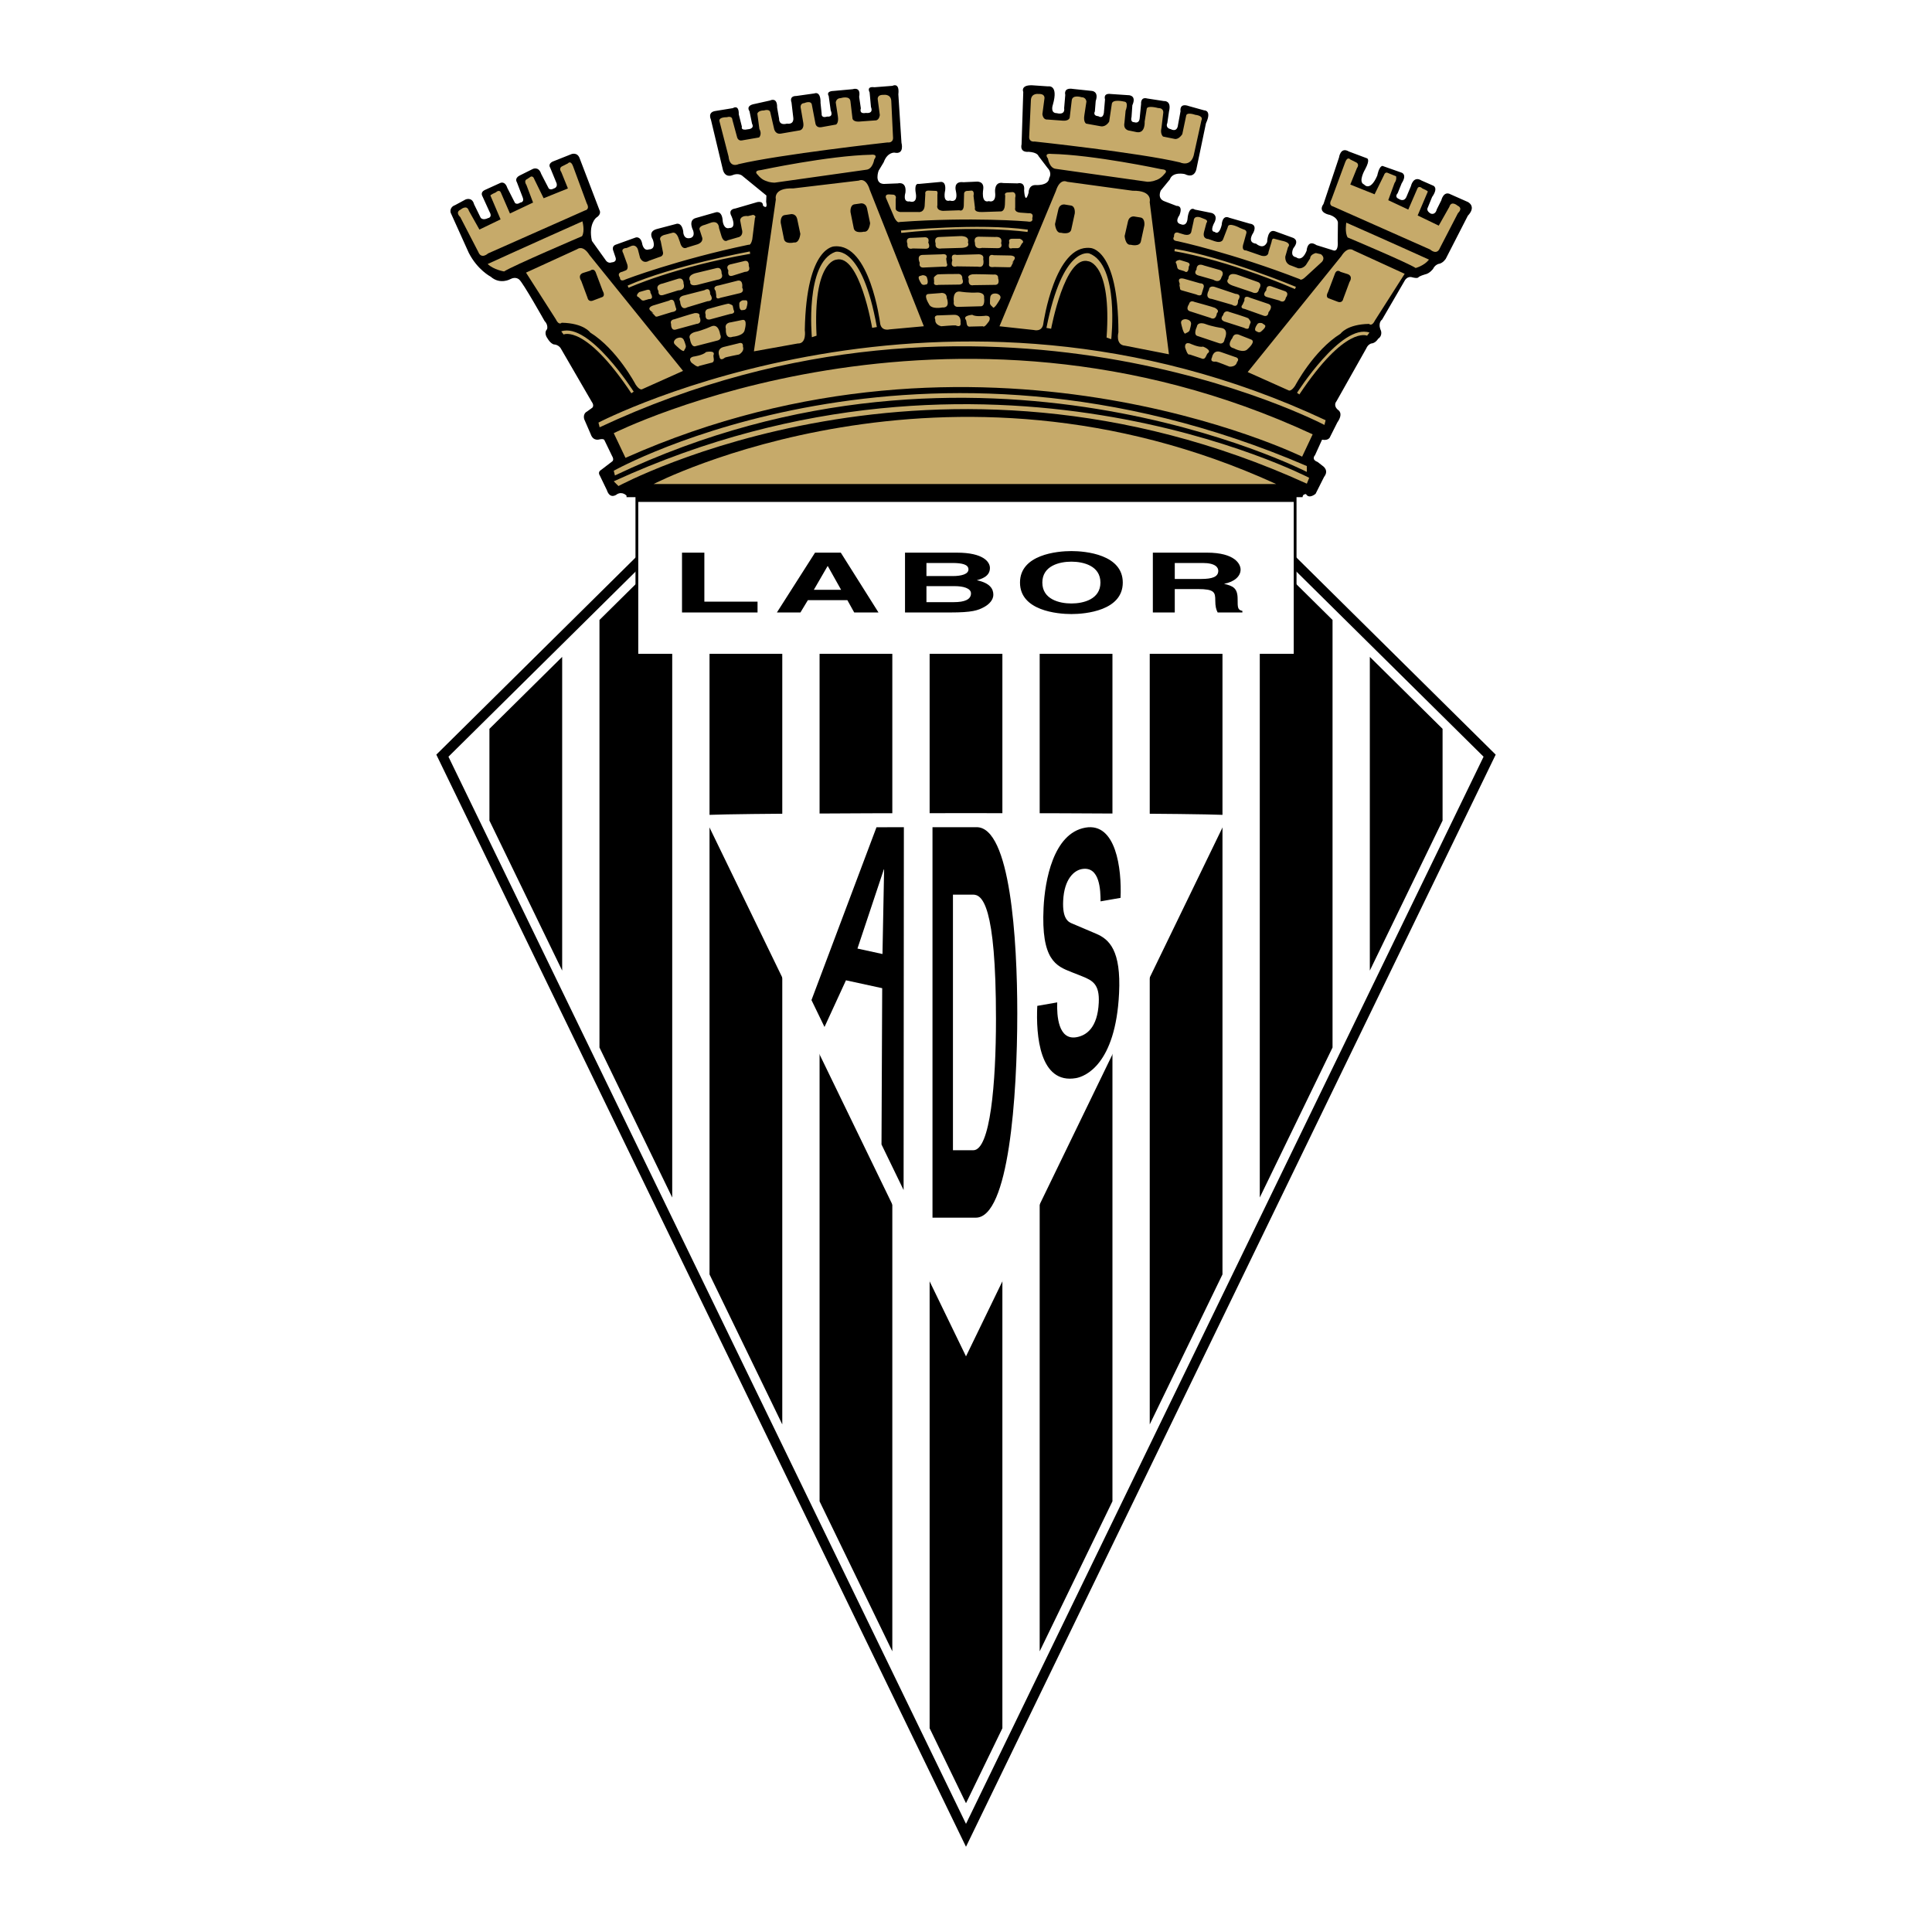 <svg xmlns="http://www.w3.org/2000/svg" width="2500" height="2500" viewBox="0 0 192.756 192.756"><g fill-rule="evenodd" clip-rule="evenodd"><path fill="#fff" d="M0 0h192.756v192.756H0V0z"/><path d="M129.961 49.6H62.508v-.149s-.388-.439-.923-.157c0 0-.702.617-1.039-.396l-.705-1.461s-.253-.338.143-.562l1.068-.818s.282-.14 0-.591l-.76-1.573s-.058-.141-.478-.056c0 0-.62.225-.873-.507l-.646-1.49s-.198-.535.28-.787l.509-.368s.253-.196-.058-.618L55.96 34.78s-.198-.396-.73-.423c0 0-.312-.083-.62-.617 0 0-.393-.508-.026-.901 0 0 .137-.422-.256-.817 0 0-2.163-3.853-2.53-4.132 0 0-.337-.341-.899-.032 0 0-1.013.565-1.942-.253 0 0-1.321-.675-2.192-2.39l-1.802-3.994s-.169-.533.448-.758l1.042-.563s.648-.283.844.477l.646 1.322s.169.34.76.057c0 0 .477-.057.113-.675l-.704-1.546s-.198-.339.224-.563l1.549-.705s.478-.28.73.479l.76 1.492s.168.225.535-.028c0 0 .422-.027.253-.479l-.591-1.547s-.282-.392.279-.675l1.293-.645s.593-.311.847.478l.757 1.462s.169.197.507 0c0 0 .393-.083.282-.505l-.646-1.576s-.253-.339.224-.592l1.913-.76s.591-.224.815.451l1.97 5.147s.253.396-.337.759c0 0-.789.646-.422 2.306l1.351 1.886s.224.422.646.252c0 0 .562 0 .337-.561l-.227-.676s-.111-.366.227-.506l2.026-.731s.477-.17.646.562c0 0 .113.844.702.618 0 0 .736.057.367-.983 0 0-.536-.789.393-1.042l1.915-.505s.562-.253.729.731c0 0-.029.816.678.675 0 0 .533-.055.309-.759 0 0-.538-1.013.253-1.239l1.968-.562s.675-.281.733.873c0 0 .082.87.699.675 0 0 .707.083.172-1.181 0 0-.419-.648.393-.761l2.026-.59s.728-.281.728.309c0 0 .506.479.314-.392l.026-.62-2.445-1.998s-.367-.281-.958-.027c0 0-.678.311-.929-.507l-1.21-5.063s-.364-.732.477-.843l1.72-.28s.615-.423.588.617l.312 1.239s-.172.421.617.25c0 0 .675-.028.393-.56l-.253-1.238s-.452-.564.535-.732l1.52-.339s.728-.392.702.704l.198 1.125s-.059.703.788.479c0 0 .757.168.617-.677l-.168-1.434s-.28-.647.477-.647l1.8-.253s.651-.309.62.956l.113 1.07s-.082.479.562.281c0 0 .646.113.337-.618l-.198-1.436s-.337-.479.507-.505l1.886-.172s.845-.307.646.763l.169 1.153s-.225.591.503.451c0 0 .792.14.507-.591l-.137-1.465s-.37-.618.478-.505l1.799-.141s.733-.396.591.844l.312 4.837s.335 1.209-.707.983c0 0-.699-.057-1.065.959l-.507.842s-.478 1.269.507 1.324l1.406-.056s.899-.253.76.927c0 0-.311.984.419.87 0 0 .789.312.622-.787 0 0-.227-1.07.307-.955l2.14-.198s.59-.14.477.844c0 0-.309 1.238.478 1.013 0 0 .873.336.591-.958 0 0-.306-1.01.76-.872l1.269-.057s.816-.111.701.759c0 0-.252 1.436.562 1.183 0 0 .76.281.621-.901 0 0-.115-1.095.814-.901l1.434.032s.758-.226.648.702c0 0 .08 1.518.447.226 0 0-.025-.73.646-.761 0 0 1.352.113 1.406-.704 0 0 .34-.478-.166-1.01l-.9-1.182s-.084-.366-.986-.422c0 0-.898.142-.701-.76l.168-5.202s-.309-.704.871-.675l1.604.11s1.068-.226.479 1.828c0 0-.307.846.395.846 0 0 .844.252.73-.505l.113-1.324s-.227-.758.785-.588l1.855.195s.734.026.396 1.013l-.084 1.04s-.254.422.367.479c0 0 .418.309.531-.336l.115-1.351s-.229-.647.588-.535l1.689.114s.926-.055.449 1.011l-.082 1.181s-.168.509.279.509c0 0 .479.198.535-.395l.141-1.435s-.082-.73.617-.537l1.662.256s.787-.085.506 1.04l-.168 1.155s-.254.478.363.616c0 0 .621.367.705-.447l.25-1.351s-.166-.873.848-.506l1.516.422s.789-.03.172 1.292l-.928 4.445s-.113 1.153-1.186.62c0 0-1.207-.283-1.488.533l-.9 1.097s-.422.815.395 1.095l1.18.451s.678-.083.281.928c0 0-.561.731.143.9 0 0 .619.31.676-.646 0 0 .111-1.209.729-.815l1.662.336s.643.142.309.901c0 0-.564.956 0 .984 0 0 .42.451.701-.703 0 0 .029-1.041.76-.703l2.055.591s.76.029.338.899c0 0-.703.985.279 1.097 0 0 .734.675 1.1-.167 0 0 .018-1.351.795-1.069l1.707.62s.818.197.113 1.067c0 0-.404.789.279.901 0 0 .562.532 1.043-.648 0 0 .055-1.182.984-.562l1.717.534s.484.197.402-.958l.02-1.828s0-.478-.789-.76c0 0-1.295-.197-.648-1.096l1.549-4.639s.139-1.1.982-.594l1.803.677s.371.078-.178 1.094c0 0-.752 1.269-.105 1.522 0 0 .596.774 1.316-.897 0 0 .156-.899.512-.96l1.916.675s.58.167 0 1.071l-.396.983s-.363.365.113.562c0 0 .535.395.783-.253l.426-1.012s.227-1.097 1.068-.562l1.163.511s.541.193-.119 1.132l-.43 1.055s-.203.305.277.585c0 0 .459.229.625-.416l.451-.901s.221-.984.928-.591l1.715.76s.9.421 0 1.377l-2.191 4.277s-.283.479-.762.534c0 0-.336.111-.508.478 0 0-.338.478-.814.562 0 0-.592.168-.676.312 0 0-.113.11-.617-.029 0 0-.477-.169-.76.393l-2.225 3.828s-.477.309-.109 1.123c0 0 .166.506-.283.79 0 0-.25.448-.701.478 0 0-.312.083-.479.478l-2.982 5.289s-.365.393.143.843c0 0 .617.308-.055 1.265l-.707 1.406s-.111.451-.816.312l-.701 1.545s-.422.422.252.675l.508.395s.676.422.143 1.098l-.848 1.687s-.646.562-.955.029c-.001-.002-.339-.014-.343.304z"/><path d="M116.625 35.347l-1.92-15.193s.332-1.166-1.701-1.124l-6.547-.896s-.697-.401-1.111.918l-5.627 13.501 3.43.372s.857.251.951-.687c0 0 1.15-7.873 4.664-7.499 0 0 2.812-.029 2.82 8.41 0 0-.334 1.279.682 1.343l4.359.855zM140.145 27.317l-5.113-2.343s-.547-.47-1.211.584l-9.338 11.564 4.104 1.836s.232.119.623-.468c0 0 1.836-3.515 4.535-5.195 0 0 .621-.939 2.848-.979 0 0 .271.314.59-.351l2.962-4.648zM52.481 27.199l5.118-2.344s.546-.469 1.213.588l9.336 11.561-4.102 1.838s-.235.116-.625-.469c0 0-1.836-3.514-4.531-5.194 0 0-.626-.938-2.852-.979 0 0-.274.314-.586-.352l-2.971-4.649zM75.218 35.053l2.189-15.16s-.314-1.17 1.717-1.093l6.563-.782s.702-.391 1.097.939l5.387 13.593-3.435.314s-.86.235-.939-.705c0 0-1.014-7.89-4.532-7.579 0 0-2.815-.077-2.971 8.362 0 0 .217 1.367-.702 1.327l-4.374.784zM115.277 17.991s.471-.088.91-.645c0 0 .496-.412-.354-.47 0 0-6.74-1.437-10.957-1.522 0 0-.764-.119-.322.467 0 0 .145.968.791 1.026l9.141 1.29s.469 0 .791-.146zM117.727 16.203s1.023.496 1.363-.675l.775-3.517s.293-.438-.621-.557c0 0-.875-.323-.906.119l-.381 1.815s-.35.56-.762.471l-1.158-.235s-.307-.264-.16-.848l.176-1.467s.119-.527-.496-.527c0 0-1.057-.293-1.145.058l-.209 1.29s.09 1.2-.787 1.054l-.703-.146s-.676-.029-.527-.792l.117-1.2s.354-.878-.146-.909c0 0-1.174-.293-1.23.233l-.264 1.76s-.307.557-.834.469l-1.465-.265s-.293-.146-.176-.85l.205-1.348s-.029-.439-.498-.439c0 0-.908-.293-.967.323l-.205 1.727s-.061.321-.645.294l-1.611-.118s-.383.06-.469-.527l.205-1.552s.117-.5-.586-.468c0 0-.703-.116-.762.584l-.174 3.691s-.061.53.553.47c0 .001 10.416 1.114 14.493 2.082zM76.497 18.076s-.467-.085-.907-.644c0 0-.499-.409.351-.467 0 0 6.74-1.438 10.958-1.526 0 0 .762-.116.325.47 0 0-.148.967-.792 1.025l-9.143 1.29s-.468 0-.792-.148zM73.685 16.378s-.879.44-.995-.76l-.907-3.516s-.179-.412.76-.412c0 0 .498-.174.527.264l.469 1.729s.087.41.499.323l1.699-.293s.322-.324.026-.852l-.203-1.522s.061-.322.672-.322c0 0 .528-.177.617.176l.38 1.642s.09.583.673.496l1.876-.322s.498-.058.354-.82l-.235-1.375s-.145-.5.351-.529c0 0 .707-.323.759.206l.354 1.846s.061.441.585.352l1.467-.264s.293-.145.177-.85l-.206-1.348s.029-.439.499-.439c0 0 .907-.292.966.323l.206 1.726s.058.323.644.295l1.612-.119s.38.058.47-.526l-.206-1.552s-.116-.499.585-.47c0 0 .705-.119.762.585l.177 3.692s.055.526-.559.47c0-.002-10.782 1.2-14.855 2.166z" fill="#c6aa6a"/><path d="M107.229 21.295s.094-.703-.377-.789l-.543-.087s-.547-.166-.713.457l-.338 1.478s.064.94.613.871c0 0 .932.249 1.02-.375l.338-1.555zM114.172 22.49s.096-.702-.375-.789l-.543-.087s-.545-.165-.711.456l-.338 1.479s.061.94.609.871c0 0 .93.249 1.02-.371l.338-1.559z"/><path d="M110.869 33.841s.834-7.41-2.195-8.557c0 0-2.643-.825-4.27 7.431l.467.084s1.379-7.401 3.713-6.734c0 0 2.342.198 1.82 7.613l.465.163z" fill="#c6aa6a"/><path d="M84.856 21.166s-.077-.706.393-.782l.546-.078s.545-.156.705.467l.311 1.485s-.079.939-.625.859c0 0-.937.235-1.016-.39l-.314-1.561zM77.895 22.238s-.079-.703.391-.779l.546-.08s.549-.155.704.47l.314 1.485s-.079.937-.627.857c0 0-.937.235-1.013-.389l-.315-1.564z"/><path d="M81 33.646s-.705-7.423 2.345-8.517c0 0 2.656-.779 4.139 7.501l-.47.079s-1.248-7.425-3.59-6.798c0 0-2.345.155-1.955 7.58l-.469.155zM129.295 28.62s-7.26-3.018-12.082-3.785l-.037.232s4.949.747 12.021 3.77l.098-.217zM120.025 34.58s.934.348.473.663c-.156.107-.193.737-.646.509l-1.166-.389s-.166.134-.355-.445c-.191-.578-.027.083-.027.083s-.318-.955.41-.733c-.001 0 .909.432 1.311.312zM123.234 35.621s.52.098.176.514c0 0-.053.476-.746.444 0 0-1.256-.503-1.348-.502-.094.003-.643.082-.393-.426 0 0 .121-.79.869-.533l1.442.503zM118.814 32.432s.182-.496-.523-.588c0 0-.549-.018-.443.445 0 0 .252 1.272.477.942 0 0 .344-.111.373-.314-.001 0 .116-.394.116-.485zM120.203 32.306s-.723-.253-.797.306c0 0-.41.826.111.923l2.086.699s.488.211.574-.377c0 0 .494-1.013-.328-1.14.001 0-.908-.126-1.646-.411zM123.713 33.439s-.572-.329-.76.288c0 0-.686.833.146 1.023 0 0 .994.55 1.393.058 0 0 .869-.742.316-.941l-1.095-.428zM121.416 31.234s.338-.229-.205-.522c-.133-.071-2.059-.597-2.059-.597s-.422-.22-.527.236c0 0-.422.575.145.72l2.008.646c-.001-.001.511.338.638-.483zM122.619 31.113s-.451-.229-.594.337c0 0-.398.399.115.62l1.982.636s.488.304.506-.15l.148-.385s.049-.076-.217-.401c-.061-.084-1.94-.657-1.94-.657zM125.92 32.245s-.395-.121-.508.15c0 0-.422.577-.021.669 0 0 .266.233.51-.061 0 0 .527-.419.271-.589l-.252-.169zM119.721 28.264l-1.578-.45s-.701-.212-.482.373c.221.588-.023.085-.023.085l.094.489s-.053.167.238.226l1.379.392s.527.283.562-.136l.182-.588c-.001-.001.118-.393-.372-.391zM123.527 29.95s.455-.593-.268-.633l-2.057-.691s-.553-.198-.586.311c0 0-.5.829.281.885l2.027.587c.002 0 .605.431.603-.459zM126.566 30.327l-1.861-.628s-.602-.339-.549.29l-.184.404s-.354.352.232.438l1.852.659s.459.203.5-.336c.001 0 .553-.598.01-.827zM118.611 26.58s.281-.314-.234-.441l-.672-.204s-.6.06-.332.388l.094.396s.039.165.271.208l.422.126s.406.372.451-.473zM121.576 26.903l-1.467-.418s-.719-.341-.738.418c0 0-.416.454.305.612l1.379.394s.633.438.82-.271c0 0 .42-.578-.299-.735zM125.434 28.114l-1.936-.685s-.926-.373-.941.385c0 0-.418.363.402.675l1.945.657s.6.336.707-.306c0 0 .414-.547-.177-.726zM127.65 29.986s.5.367.643-.295c0 0 .43-.512-.195-.673l-1.215-.431s-.533-.254-.547.384c0 0-.525.514.1.674l1.214.341zM129.682 27.85s.117.218.598-.248l1.588-1.457s.428-.393-.082-.782l-.506-.116s-.564.13-.564.526l-.412.646s-.279.41-.779.35l-.705-.273s-.625-.116-.586-.899l.271-.937s.473-.43-.65-.65l-.711-.186s-.232-.132-.279.314l-.307 1.009s.025.527-.695.369l-1.551-.535s-.52.088-.232-.746l.264-.96s.121-.301-.309-.401l-.299-.122s-1.191-.653-1.244-.084l-.467 1.212s-.119.426-.824.191l-.662-.23s-.604.016-.408-.719l.234-.878s.266-.257-.24-.411l-.355-.14s-.646-.253-.678.35l-.232 1.057s-.035.443-.664.313l-.553-.164s-.537-.258-.512.364c0 0-.305.397.41.462-.002 0 5.377 1.154 12.141 3.775zM74.809 25.089s-7.729 1.426-12.19 3.404l.092.219s4.558-2.071 12.134-3.388l-.036-.235zM70.435 35.125s.971-.216.754.301c-.071.174.24.724-.264.778l-1.192.312s-.063.201-.539-.182c-.477-.382.026.084.026.084s-.791-.628-.058-.836c.002 0 .999-.135 1.273-.457zM73.69 34.252s.488-.201.43.334c0 0 .216.427-.388.781 0 0-1.324.258-1.401.312-.079.053-.493.415-.559-.146 0 0-.333-.728.435-.918l1.483-.363zM68.248 33.985s-.119-.515-.762-.209c0 0-.467.286-.127.614 0 0 .905.929.913.531 0 0 .224-.276.14-.468 0 .001-.111-.391-.164-.468zM69.34 33.123s-.739.18-.501.694c0 0 .108.91.599.709l2.128-.548s.522-.09.28-.627c0 0-.14-1.119-.894-.781 0-.001-.833.389-1.612.553zM72.904 32.16s-.657.037-.482.658c0 0-.116 1.07.683.78 0 0 1.134-.082 1.198-.709 0 0 .324-1.099-.246-.966l-1.153.237zM69.778 31.564s.155-.375-.461-.327c-.148.014-2.048.62-2.048.62s-.472.045-.313.488c0 0-.042.712.515.522l2.036-.555c-.001 0 .609.009.271-.748zM70.72 30.806s-.504.052-.314.608c0 0-.116.551.436.455l2.01-.545s.573-.013.34-.402l-.087-.405s.002-.092-.398-.219c-.101-.032-1.987.508-1.987.508zM74.102 29.959s-.393.112-.34.402c0 0-.04.711.346.57 0 0 .351.054.395-.325 0 0 .214-.641-.095-.646l-.306-.001zM66.737 29.999l-1.57.479s-.701.203-.197.577c.504.372.021.083.021.083l.348.357s.047.168.322.061l1.375-.422s.594-.05.396-.422l-.168-.591c-.002 0-.113-.394-.527-.122zM70.847 29.338s.058-.749-.567-.387l-2.103.541s-.57.135-.319.58c0 0 .031.967.717.587l2.018-.609s.741.032.254-.712zM73.603 28l-1.904.483s-.689.046-.301.545l.064.437s-.101.491.435.242l1.91-.456s.496-.082.243-.556c-.001-.001.131-.801-.447-.695zM64.89 29.187s.063-.416-.436-.242l-.675.195s-.469.377-.069.505l.296.284s.124.116.34.024l.425-.122s.541.088.119-.644zM67.554 27.842l-1.459.451s-.794.104-.396.752c0 0-.098.607.591.351l1.372-.425s.768.022.538-.674c.001 0 .04-.712-.646-.455zM71.448 26.758l-1.994.481s-.984.188-.583.837c0 0-.153.532.707.346l1.986-.511s.691-.044.428-.641c0 .001.047-.684-.544-.512zM74.326 27.12s.62.036.377-.597c0 0 .084-.662-.528-.457l-1.255.3s-.586.076-.249.62c0 0-.161.718.451.511l1.204-.377zM74.69 24.415s.219.12.364-.533l.269-2.149s.177-.171-.171-.299l-.53.125s-.702-.111-.778.413l.174.918s.192.53-.261.751l-1.146.332s-.435.35-.667-.541l-.208-.682s.011-.743-.741-.556l-.683.241s-.696.143-.491.541l.211.651s.25.488-.436.747l-1.037.317s-.501.33-.715-.525l-.161-.444s-.213-.64-.625-.489l-.683.181s-.725.125-.458.629l.221 1.092s.135.414-.37.514l-1.036.374s-.525.373-.871-.293l-.206-.798s-.124-.551-.633-.404l-.504.216s-.643-.008-.34.516l.398 1.099s.188.533-.195.638l-.298.119s-.589.077-.229.582c0 0-.04.5.596.165 0 0 5.136-1.961 12.24-3.448zM89.89 22.999s7.821-.761 12.657-.086l-.029.233s-4.951-.732-12.601.09l-.027-.237zM97.01 31.409s-.995.061-.646.5c.116.146-.026.761.469.673l1.23-.03s.119.177.469-.319c.354-.5 0 .084 0 .084s.586-.817-.176-.817c-.001-.001-.995.144-1.346-.091zM93.638 31.466s-.53-.058-.322.442c0 0-.087.469.588.643 0 0 1.346-.116 1.433-.088.087.03.585.265.496-.292 0 0 .122-.792-.672-.762l-1.523.057zM98.795 29.71s-.025-.526.674-.409c0 0 .529.145.295.557 0 0-.615 1.142-.732.76 0 0-.297-.203-.262-.408 0-.001 0-.412.025-.5zM97.506 29.184s.76-.03.676.526c0 0 .145.907-.383.849l-2.198.058s-.527.058-.44-.526c0 0-.174-1.114.646-.996 0 0 .909.147 1.699.089zM93.815 29.242s.646-.146.646.498c0 0 .406.997-.441.936 0 0-1.116.235-1.345-.351 0 0-.62-.966-.035-.994l1.175-.089zM96.656 27.805s-.256-.318.354-.438c.145-.032 2.139.026 2.139.026s.471-.087.436.384c0 0 .238.673-.352.643l-2.105.03c-.001 0-.588.175-.472-.645zM95.541 27.335s.501-.086.47.499c0 0 .266.5-.293.559l-2.079.027s-.557.146-.44-.293l-.026-.41s-.028-.088.319-.323c.089-.059 2.049-.059 2.049-.059zM92.056 27.454s.412 0 .44.293c0 0 .232.673-.176.646 0 0-.322.146-.467-.208 0 0-.382-.554-.09-.644l.293-.087zM99.148 25.461l1.639.03s.734 0 .354.496c-.383.499 0 .088 0 .088l-.234.442s0 .174-.293.146l-1.436-.029s-.586.119-.498-.293v-.616s0-.41.468-.264zM95.015 25.961s-.264-.704.441-.528l2.169-.061s.586-.028.469.469c0 0 .232.937-.527.763l-2.11-.029c-.001.001-.706.235-.442-.614zM91.998 25.434l1.963-.061s.672-.146.44.44l.061.439s.232.439-.354.352l-1.963.087s-.499.061-.382-.469c0 .001-.351-.73.235-.788zM100.701 24.173s-.176-.38.35-.354h.705s.557.235.203.47l-.203.353s-.09.146-.324.116h-.439c-.001 0-.499.235-.292-.585zM97.77 23.616l1.521.029s.795-.117.59.618c0 0 .264.553-.471.496l-1.436-.029s-.732.234-.701-.499c0 0-.236-.675.497-.615zM93.728 23.645l2.052-.089s.995-.084.789.646c0 0 .293.467-.585.528l-2.052.059s-.673.146-.583-.499c-.001-.001-.241-.645.379-.645zM91.061 24.788s-.588.205-.527-.469c0 0-.264-.616.38-.586l1.29-.058s.588-.087.408.527c0 0 .354.644-.292.614l-1.259-.028zM89.74 22.149s-.174.177-.496-.409l-.85-1.993s-.147-.381.322-.351l.438.028s.325.061.208.442v.906s-.058.293.438.381h1.818s.643.119.643-.761l.059-1.026s-.087-.351.292-.351l.736.029s.264-.058.174.38v1.056s-.174.5.554.557l1.641-.057s.47.23.443-.647l.027-.995s-.027-.324.411-.294l.321-.029s.323-.029.208.528l.146 1.203s-.176.438.701.408l1.816-.059s.439.088.469-.672l.031-.91s-.176-.322.348-.322l.383-.027s.41 0 .264.584v.999s-.145.408.5.465l.82.061s.586-.089.381.496c0 0 .176.469-.529.323 0-.001-5.476-.47-12.717.057z" fill="#c6aa6a"/><path d="M59.709 42.161s34.576-18.047 72.549-.235l-.119.47s-33.754-17.814-72.314.235l-.116-.47z" fill="#c6aa6a"/><path d="M61.234 43.217s33.399-16.76 69.731.117l-1.051 2.227s-31.996-15.704-67.509.119l-1.171-2.463z" fill="#c6aa6a"/><path d="M61.234 46.967s30.468-17.11 69.149-.47v.586s-32.816-16.874-69.033.354l-.116-.47z" fill="#c6aa6a"/><path d="M61.704 48.492s31.645-17.113 68.679-.236l.234-.584s-32.115-16.762-69.383.35l.47.47zM136.396 33.491s-2.148-1.057-6.758 5.86l-.234-.158s4.416-6.953 7.23-6.015l-.238.313z" fill="#c6aa6a"/><path d="M134.484 27.357l-.74-.234s-.395-.354-.59.271l-.664 1.76s-.311.509.115.624l.822.313s.471.233.588-.274l.625-1.681c.001 0 .391-.544-.156-.779z"/><path d="M132.842 19.894c-.352.627.158.703.158.703l9.686 4.298s.666.624.977-.156l1.799-3.477s.549-.469-.039-.742c0 0-.623-.548-.82.116l-1.059 1.875-2.105-1.013 1.014-2.385s0-.08-.547-.313c0 0-.35-.351-.506.04l-.896 2.07-1.998-.937.627-1.717s.236-.277.156-.667l-.855-.348s-.238-.12-.354.233l-.938 1.911-2.424-.973.664-1.642s.314-.392-.115-.587l-.549-.273s-.275-.35-.506.273l-1.37 3.711zM141.24 26.739s.842-.216 1.33-.837c0 0-3.582-1.629-8.252-3.689 0 0-.164.988.137 1.478 0-.001 6.057 2.55 6.785 3.048zM56.232 33.373s2.147-1.057 6.758 5.86l.234-.156s-4.413-6.955-7.228-6.018l.236.314z" fill="#c6aa6a"/><path d="M58.145 27.239l.744-.234s.39-.352.585.272l.665 1.76s.313.506-.116.625l-.823.311s-.467.236-.585-.271l-.625-1.68c-.001-.001-.391-.549.155-.783z"/><path d="M58.538 20.286c.352.624-.158.703-.158.703l-9.687 4.296s-.665.627-.976-.155l-1.799-3.476s-.546-.47.04-.744c0 0 .625-.547.82.119l1.055 1.875 2.11-1.017-1.016-2.383s0-.08.546-.313c0 0 .351-.351.506.039l.899 2.071 2.306-1.092-.665-1.758s-.311-.431.079-.587l.351-.235s.235-.116.351.235l.939 1.915 2.422-.978-.665-1.641s-.312-.39.119-.584l.546-.274s.271-.354.509.274l1.368 3.71zM50.294 27.082s-1.016-.155-1.641-.741c0 0 4.102-1.875 9.455-4.259 0 0 .271.978-.04 1.485 0 0-6.953 2.968-7.774 3.515zM65.214 48.29s29.139-15.068 62.106 0H65.214z" fill="#c6aa6a"/><path fill="#4cb0e8" d="M87.967 86.74l-2.631 7.898 2.497.544.162-8.436-.028-.006z"/><path d="M123.688 51.373h.082l24.367 24.104c-.369.757-50.707 104.551-51.759 106.719L44.621 75.477l24.366-24.104h54.701z" fill="#fff"/><path d="M123.893 50.675H68.699L43.774 75.332l52.603 108.463 52.605-108.463-24.925-24.657h-.164z"/><path d="M124.057 50.475h-55.44L43.532 75.29l52.845 108.962L149.225 75.29l-25.086-24.815h-.082z"/><path d="M123.729 51.473l24.287 24.024c-.248.508-50.932 105.013-51.638 106.469L44.742 75.497l24.286-24.024h54.701z" fill="#fff"/><path d="M81.769 52.37v97.417l7.258 14.966V52.37h-7.258zM92.749 52.37v120.057l3.629 7.482 3.63-7.483V52.37h-7.259zM103.729 52.37v112.383l7.26-14.967V52.37h-7.26zM114.709 52.37v89.743c2.361-4.871 4.812-9.922 7.258-14.966V52.37h-7.258zM59.809 61.854v42.655l7.259 14.967V54.674l-7.259 7.18zM70.789 52.37v74.777l7.259 14.967V52.37h-7.259zM48.83 72.716v9.154l7.258 14.966v-31.3l-7.258 7.18zM136.668 65.536v31.3l7.258-14.966v-9.154c-1.91-1.891-4.528-4.481-7.258-7.18zM125.688 54.674v64.802c2.51-5.172 4.963-10.23 7.26-14.967V61.854l-7.26-7.18z"/><path d="M122.555 81.349l-26.177 53.975-26.177-53.975c.298-.296 52.057-.296 52.354 0z" fill="#fff"/><path d="M87.447 82.536l-6.486 17.242 1.3 2.683 2.141-4.656 3.615.787-.07 15.592 2.205 4.546.027-36.201c-.928.001-1.84.004-2.732.007z"/><path fill="#fff" d="M85.548 94.638l2.632-7.898.027.006-.162 8.436-2.497-.544z"/><path d="M95.077 89.257h2.001c.889 0 2.291.922 2.291 12.426 0 6.403-.57 13.077-2.264 13.077h-2.029V89.257h.001zm-2.042 32.231h4.32c3.291 0 4.139-12.046 4.139-20.402 0-7.38-.695-18.558-4.057-18.558h-4.402v38.96zM105.479 100.008c-.051 1.322.104 3.791 1.918 3.475.984-.171 2.105-.925 2.227-3.442.092-1.854-.633-2.222-1.656-2.634l-1.037-.41c-1.562-.613-3.07-1.205-2.814-6.438.129-2.65.951-7.424 4.178-7.987 3.047-.532 3.631 4.095 3.502 7.008l-1.994.348c-.004-1.051-.047-3.539-1.861-3.223-.789.138-1.764.998-1.869 3.151-.09 1.854.527 2.141.932 2.3l2.354 1.001c1.318.558 2.5 1.666 2.291 5.938-.348 7.154-3.426 8.315-4.297 8.468-3.629.633-4.008-4.26-3.863-7.207l1.989-.348z"/><path fill="#fff" d="M129.215 64.521H63.541V49.088h65.674v15.433z"/><path d="M129.215 48.949H63.402V64.66h65.952V48.949h-.139z"/><path d="M129.076 50.077v15.156H63.68V50.077h65.396z" fill="#fff"/><path d="M70.274 60.026h5.306v1.08h-7.536v-5.967h2.23v4.887zM82.564 56.485h.03l1.323 2.36h-2.72l1.367-2.36zm-1.961 3.391h3.938l.684 1.23h2.422l-3.76-5.967h-2.571l-3.805 5.967h2.348l.744-1.23zM92.432 58.48h2.839c.802 0 1.604.199 1.604.723 0 .606-.624.873-1.709.873h-2.734V58.48zm-2.14 2.626h4.518c2.185 0 2.764-.208 3.374-.54.564-.307.922-.756.922-1.23 0-.59-.342-1.172-1.65-1.446.445-.125 1.309-.365 1.309-1.222 0-.615-.67-1.529-3.285-1.529h-5.187v5.967h-.001zm2.14-4.937h2.556c1.011 0 1.635.149 1.635.64 0 .474-.699.665-1.576.665h-2.616v-1.305h.001zM103.994 58.123c0-1.67 1.695-2.086 2.898-2.086s2.898.416 2.898 2.086-1.695 2.086-2.898 2.086-2.898-.416-2.898-2.086zm-2.228 0c0 2.801 3.715 3.142 5.127 3.142s5.127-.34 5.127-3.142c0-2.801-3.715-3.142-5.127-3.142s-5.127.341-5.127 3.142zM117.207 57.765v-1.596h2.779c1.307 0 1.561.465 1.561.781 0 .59-.566.814-1.725.814h-2.615v.001zm-2.186 3.341h2.186v-2.335h2.303c1.65 0 1.738.316 1.738 1.13 0 .615.09.922.238 1.205h2.467v-.158c-.475-.1-.475-.316-.475-1.188 0-1.113-.477-1.296-1.354-1.513 1.057-.2 1.65-.765 1.65-1.421 0-.516-.52-1.688-3.359-1.688h-5.395v5.968h.001z"/></g></svg>